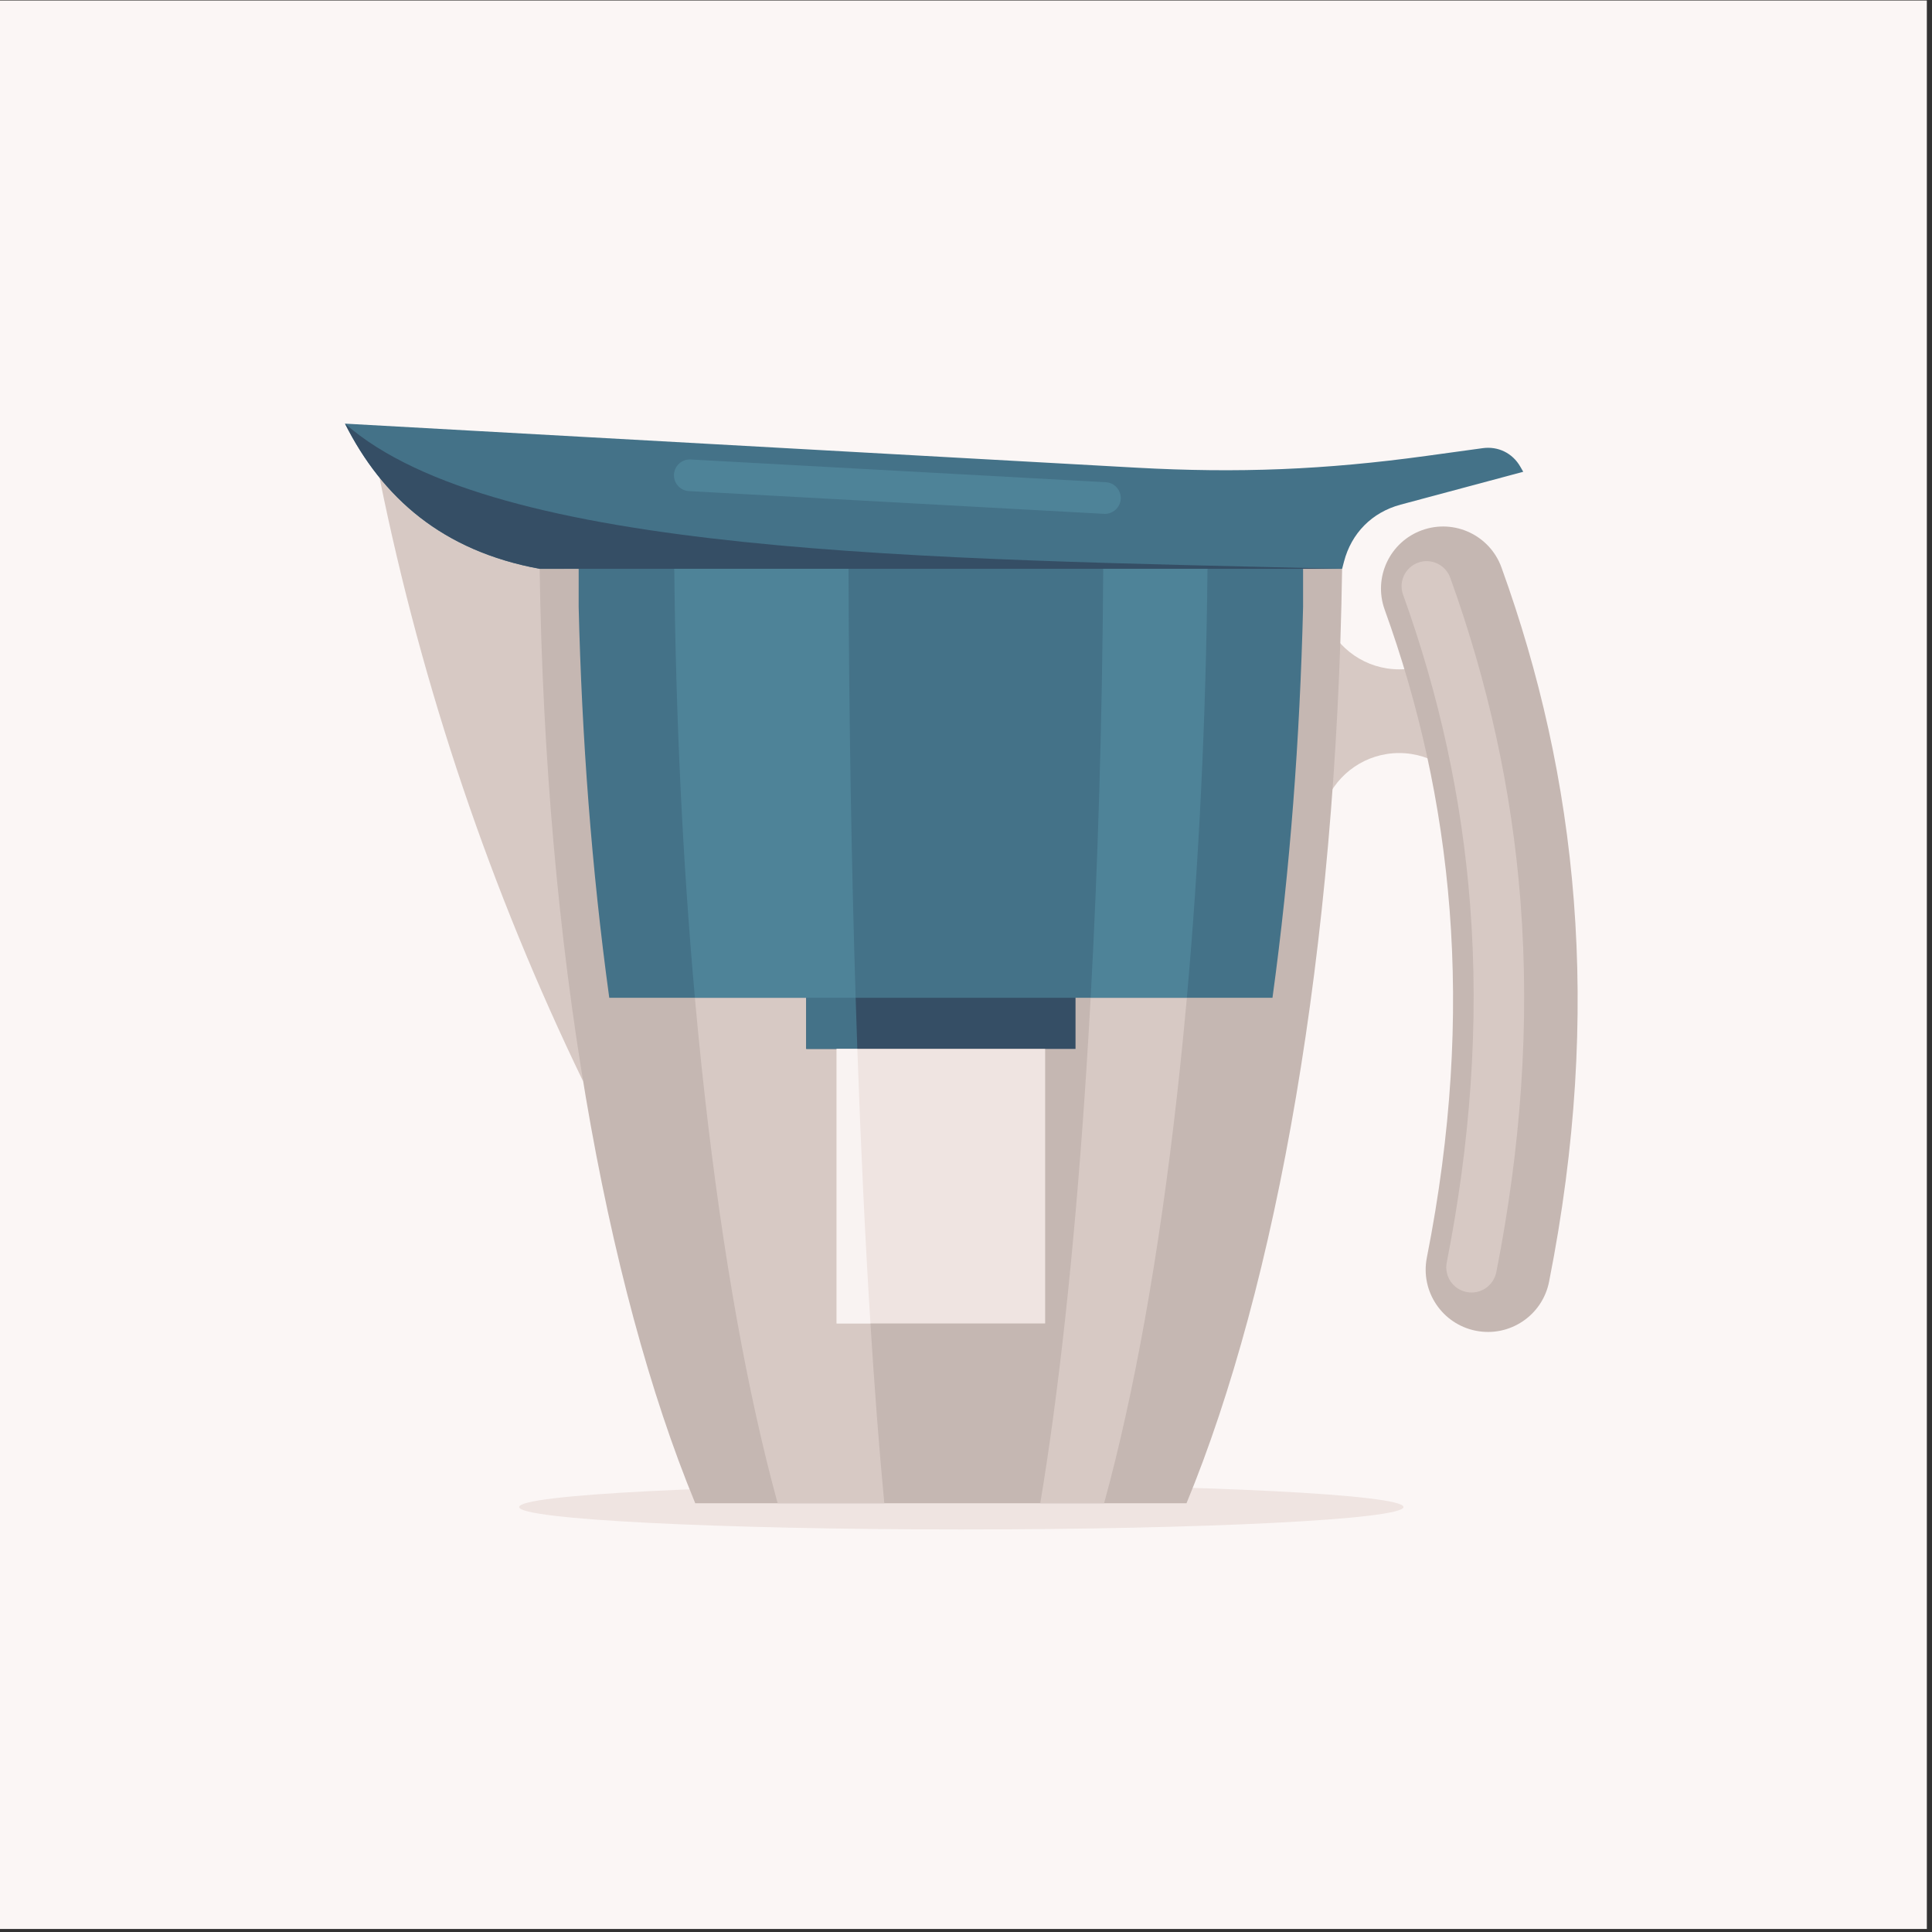<?xml version="1.0" encoding="UTF-8"?>
<svg version="1.1" viewBox="0 0 880 880" xmlns="http://www.w3.org/2000/svg">
<rect x="0" y="0" width="880" height="880" fill="#333333" stroke="none"/>
<defs>
<clipPath id="a">
<path d="m0 660h660v-660h-660z"/>
</clipPath>
</defs>
<g transform="matrix(1.333 0 0 -1.333 0 880)">
<path d="m0 1.036h658.4v658.96h-658.4z" fill="#fbf6f5"/>
<g clip-path="url(#a)">
<g transform="translate(328.48 137.55)">
<path d="m0 0c83.213 0 151.08 3.444 151.08 7.666 0 4.223-67.87 7.667-151.08 7.667-83.214 0-151.08-3.444-151.08-7.667 0-4.222 67.87-7.666 151.08-7.666" fill="#efe4e1" fill-rule="evenodd"/>
</g>
<g transform="translate(129.68 496.96)">
<path d="m0 0c14.691-72.425 38.066-141.13 69.594-206.34l-6.753 182.73c-20.946 7.868-41.894 15.738-62.841 23.607" fill="#d7c9c4" fill-rule="evenodd"/>
</g>
<g transform="translate(503.25 448.32)">
<path d="m0 0v-62.34c-4.065 9.898-13.799 16.868-25.16 16.868-11.362 0-21.096-6.97-25.161-16.868v62.34c4.065-9.897 13.799-16.868 25.161-16.868 11.361 0 21.095 6.971 25.16 16.868" fill="#d7c9c4" fill-rule="evenodd"/>
</g>
<g transform="translate(458.6 465.8)">
<path d="m0 0c-1.928-129.88-22.328-244.67-53.171-319.3h-167.86c-30.843 74.635-51.243 189.42-53.172 319.3z" fill="#c5b7b2" fill-rule="evenodd"/>
</g>
<g transform="translate(445.27 465.8)" fill-rule="evenodd">
<path d="m0 0h13.334l0.633 2.433c2.535 9.766 9.595 16.882 19.342 19.494l41.915 11.231-1.035 1.794c-2.654 4.596-7.558 6.997-12.815 6.275l-19.251-2.645c-34.55-4.745-64.404-5.954-99.226-4.016l-270.28 15.042c12.789-25.368 33.284-43.483 66.518-49.608h13.336l16.208-39.238z" fill="#447288"/>
<path d="m0 0h13.334c-142.09 3.435-289.35 4.491-340.72 49.608 12.789-25.368 33.284-43.483 66.518-49.608h13.336l16.208-39.238z" fill="#354e65"/>
</g>
<g transform="translate(302.17 146.5)">
<path d="m0 0h-36.444c-20.494 74.635-34.05 189.42-35.33 319.3h59.531c0.443-129.88 5.141-244.67 12.243-319.3m110.43 319.3c-1.282-129.88-14.837-244.67-35.331-319.3h-21.812c12.479 74.635 20.733 189.42 21.514 319.3z" fill="#d7c9c4" fill-rule="evenodd"/>
</g>
<path d="m275.49 301.75h92.016v40.589h-92.016z" fill="#354e65" fill-rule="evenodd"/>
<g transform="translate(197.73 452.72)">
<path d="m0 0c1.091-44.527 4.385-89.303 10.456-133.5h226.62c6.071 44.194 9.364 88.97 10.457 133.5v13.075h-247.53z" fill="#447288" fill-rule="evenodd"/>
</g>
<g transform="translate(275.49 342.34)">
<path d="m0 0h16.22c0.363-13.872 0.778-27.417 1.239-40.589h-17.459z" fill="#447288" fill-rule="evenodd"/>
</g>
<g transform="translate(237.45 319.23)">
<path d="m0 0h54.924c-1.412 45.4-2.267 94.783-2.443 146.57h-59.531c0.51-51.789 2.974-101.17 7.05-146.57m175.15 146.57c-0.512-51.789-2.975-101.17-7.05-146.57h-32.874c2.482 45.4 3.983 94.783 4.295 146.57z" fill="#4e8398" fill-rule="evenodd"/>
</g>
<g transform="translate(473.13 451.88)">
<path d="m0 0c-3.953 11.032 1.785 23.18 12.816 27.133 11.033 3.952 23.181-1.785 27.133-12.817 12.881-35.649 21.569-73.364 24.702-113.82 3.128-40.401 0.761-83.555-8.452-130.13-2.252-11.536-13.432-19.064-24.969-16.812-11.538 2.252-19.064 13.43-16.812 24.968 8.446 42.701 10.629 82.089 7.785 118.82-2.839 36.675-10.647 70.679-22.203 102.66" fill="#c5b7b2" fill-rule="evenodd"/>
</g>
<g transform="translate(479.42 456.99)">
<path d="m0 0c12.358-34.275 20.104-69.641 22.917-105.98 3.174-40.982-0.041-81.96-7.986-122.24-0.922-4.676 2.153-9.188 6.82-10.099 4.695-0.917 9.204 2.157 10.127 6.841 8.239 41.766 11.539 84.218 8.251 126.71-2.935 37.903-11.099 74.754-23.988 110.5-1.609 4.457-6.49 6.798-10.96 5.196-4.441-1.591-6.784-6.478-5.181-10.926" fill="#d7c9c4" fill-rule="evenodd"/>
</g>
<g transform="translate(236 503.16)">
<path d="m0 0 141.85-7.768c2.972-0.162 5.269-2.726 5.107-5.698v-1e-3c-0.162-2.972-2.729-5.271-5.699-5.108l-141.85 7.767c-2.972 0.163-5.271 2.728-5.108 5.7v1e-3c0.162 2.972 2.727 5.27 5.7 5.107" fill="#4e8398" fill-rule="evenodd"/>
</g>
<path d="m285.87 207.94h71.256v93.806h-71.256z" fill="#efe4e1" fill-rule="evenodd"/>
<g transform="translate(292.95 301.75)">
<path d="m0 0h-7.08v-93.808h11.56c-1.776 28.333-3.288 59.836-4.48 93.808" fill="#f9f3f2" fill-rule="evenodd"/>
</g>
</g>
</g>
</svg>
